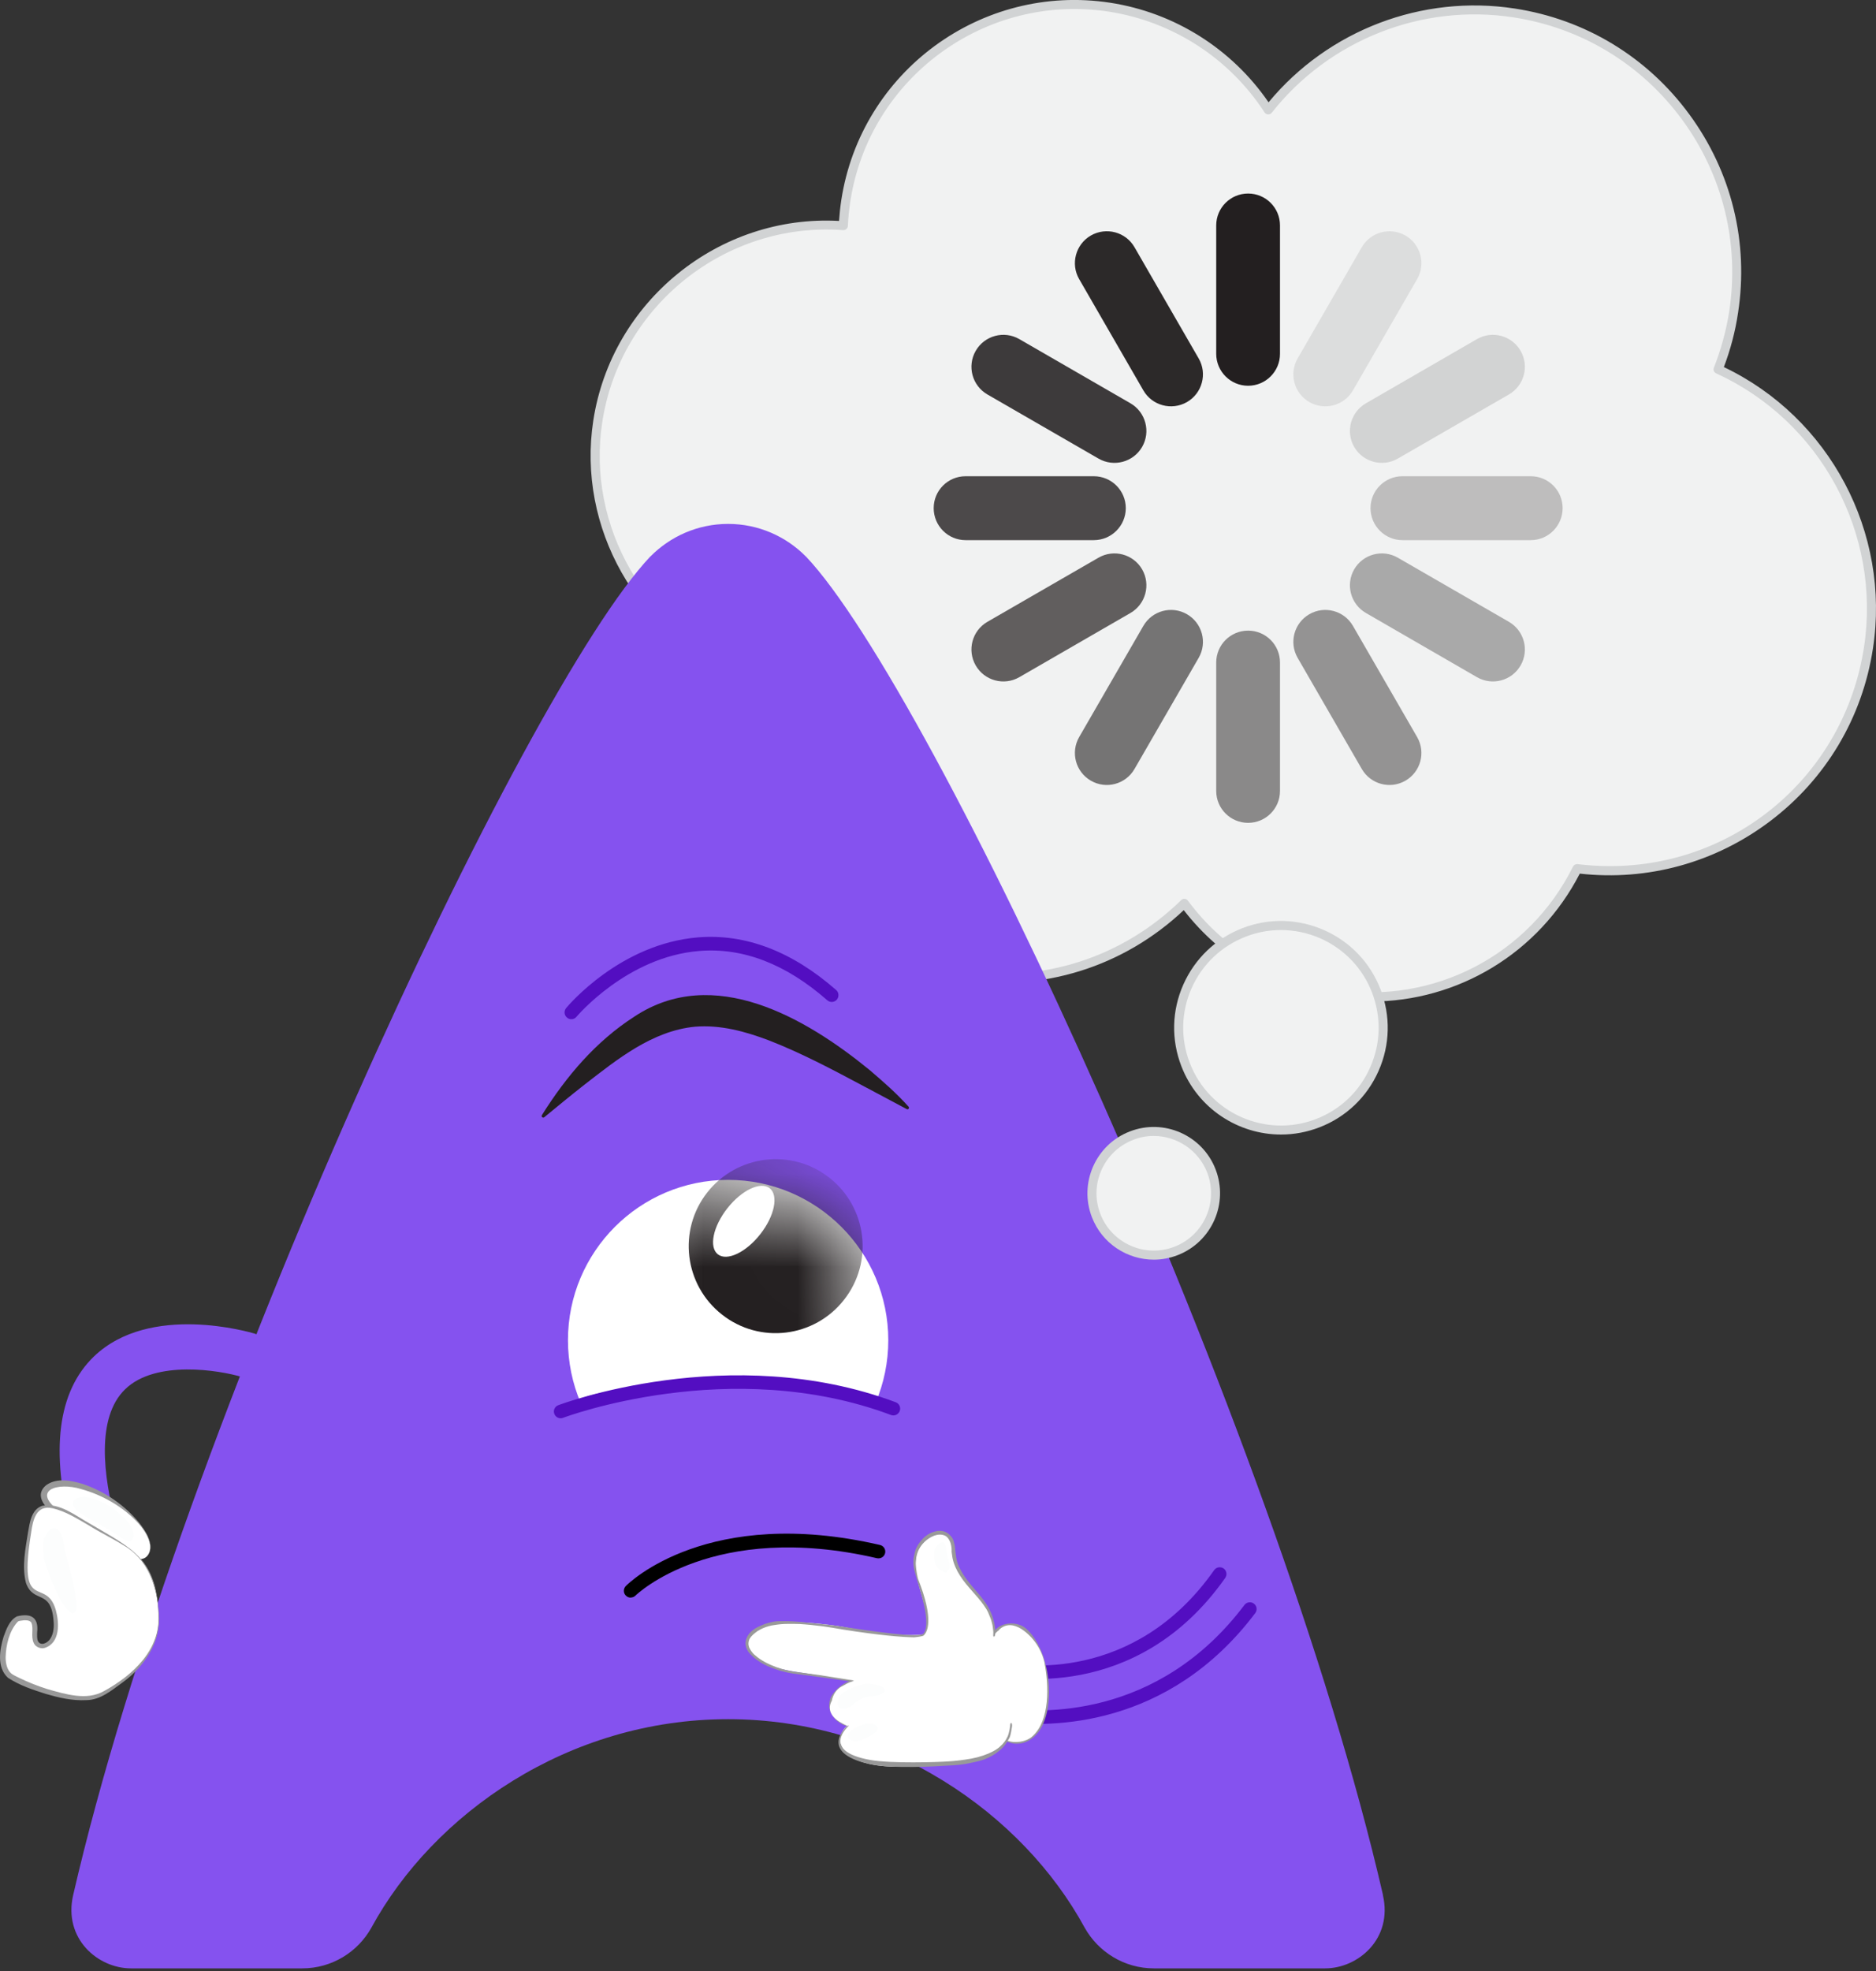 <svg width="20" height="21" viewBox="0 0 20 21" fill="none" xmlns="http://www.w3.org/2000/svg">
<rect x="0" y="0" width="20" height="21" fill="#333333" stroke="none"/>
<path d="M19.919 6.905C20.113 5.639 19.426 4.442 18.316 3.936C18.392 3.743 18.449 3.541 18.481 3.328C18.716 1.801 17.668 0.373 16.141 0.138C15.11 -0.021 14.124 0.407 13.521 1.171C13.151 0.602 12.55 0.188 11.828 0.077C10.482 -0.129 9.223 0.794 9.016 2.14C9.003 2.229 8.994 2.317 8.99 2.405C7.719 2.31 6.569 3.208 6.372 4.489C6.194 5.651 6.859 6.748 7.911 7.159C7.908 7.173 7.906 7.188 7.903 7.202C7.669 8.729 8.716 10.157 10.243 10.392C11.148 10.531 12.018 10.219 12.625 9.625C12.999 10.129 13.563 10.491 14.231 10.594C15.318 10.761 16.347 10.191 16.813 9.256C18.308 9.441 19.689 8.404 19.919 6.906V6.905Z" fill="#F1F2F2"/>
<path d="M14.611 10.67C14.483 10.67 14.354 10.661 14.225 10.641C13.584 10.543 13.016 10.208 12.62 9.697C11.977 10.303 11.111 10.573 10.237 10.439C8.686 10.201 7.618 8.745 7.856 7.194C7.856 7.192 7.856 7.191 7.857 7.189C6.793 6.754 6.15 5.621 6.325 4.481C6.52 3.209 7.666 2.283 8.945 2.354C8.95 2.278 8.958 2.204 8.969 2.132C9.179 0.762 10.465 -0.181 11.835 0.029C12.52 0.134 13.132 0.519 13.524 1.09C14.161 0.321 15.161 -0.061 16.149 0.091C16.9 0.206 17.562 0.607 18.011 1.22C18.461 1.833 18.645 2.584 18.529 3.335C18.5 3.53 18.449 3.724 18.378 3.911C19.505 4.448 20.158 5.675 19.967 6.912C19.854 7.648 19.465 8.301 18.87 8.75C18.286 9.191 17.566 9.389 16.842 9.308C16.406 10.155 15.544 10.671 14.612 10.671L14.611 10.67ZM12.626 9.577C12.626 9.577 12.628 9.577 12.63 9.577C12.644 9.577 12.656 9.585 12.664 9.596C13.046 10.111 13.605 10.448 14.239 10.545C15.283 10.705 16.3 10.178 16.77 9.233C16.779 9.215 16.798 9.205 16.819 9.207C16.935 9.221 17.051 9.228 17.165 9.228C18.507 9.228 19.662 8.259 19.872 6.896C20.058 5.686 19.41 4.486 18.296 3.978C18.273 3.968 18.262 3.941 18.272 3.917C18.348 3.723 18.403 3.522 18.435 3.319C18.546 2.594 18.368 1.868 17.934 1.276C17.499 0.684 16.86 0.296 16.135 0.185C15.16 0.035 14.172 0.424 13.559 1.2C13.55 1.212 13.535 1.219 13.519 1.219C13.504 1.218 13.489 1.21 13.481 1.197C13.106 0.62 12.501 0.229 11.821 0.124C10.504 -0.078 9.267 0.829 9.065 2.147C9.052 2.231 9.043 2.318 9.039 2.407C9.039 2.42 9.033 2.432 9.023 2.44C9.013 2.449 9 2.453 8.987 2.452C7.738 2.359 6.611 3.257 6.421 4.496C6.25 5.605 6.885 6.706 7.929 7.113C7.95 7.122 7.963 7.144 7.959 7.166L7.956 7.186C7.954 7.194 7.953 7.202 7.952 7.209C7.722 8.708 8.754 10.114 10.252 10.344C11.115 10.476 11.968 10.201 12.593 9.59C12.602 9.581 12.614 9.576 12.627 9.576L12.626 9.577Z" fill="#D1D3D4"/>
<path d="M0.997 16.512C0.89 16.512 0.793 16.44 0.764 16.332C0.534 15.458 0.614 14.826 1.001 14.453C1.599 13.878 2.67 14.196 2.715 14.209C2.843 14.248 2.914 14.383 2.876 14.51C2.837 14.637 2.702 14.709 2.575 14.67C2.341 14.6 1.66 14.486 1.335 14.801C1.021 15.103 1.105 15.734 1.23 16.209C1.264 16.338 1.187 16.47 1.058 16.503C1.038 16.509 1.017 16.512 0.997 16.512Z" fill="#8552EF"/>
<path d="M13.656 12.04C14.258 12.04 14.745 11.552 14.745 10.95C14.745 10.349 14.258 9.861 13.656 9.861C13.054 9.861 12.567 10.349 12.567 10.95C12.567 11.552 13.054 12.04 13.656 12.04Z" fill="#F1F2F2"/>
<path d="M13.657 12.088C13.201 12.088 12.769 11.811 12.595 11.361C12.485 11.078 12.492 10.769 12.615 10.491C12.738 10.213 12.962 9.999 13.245 9.889C13.528 9.78 13.837 9.787 14.116 9.91C14.394 10.033 14.607 10.256 14.717 10.539C14.827 10.823 14.82 11.132 14.697 11.41C14.574 11.688 14.35 11.902 14.067 12.011C13.932 12.063 13.794 12.088 13.657 12.088H13.657ZM13.656 9.909C13.529 9.909 13.402 9.932 13.28 9.98C13.021 10.08 12.816 10.275 12.703 10.53C12.591 10.784 12.584 11.067 12.685 11.327C12.892 11.862 13.496 12.129 14.032 11.922C14.291 11.822 14.496 11.626 14.608 11.371C14.721 11.117 14.727 10.834 14.627 10.575C14.527 10.315 14.331 10.111 14.077 9.998C13.942 9.939 13.799 9.909 13.656 9.909L13.656 9.909Z" fill="#D1D3D4"/>
<path d="M14.744 20.19C13.592 15.19 9.944 7.356 8.591 5.928H8.59C8.379 5.715 8.086 5.582 7.762 5.582C7.439 5.582 7.146 5.715 6.935 5.928H6.934C5.582 7.357 1.933 15.19 0.78 20.191C0.673 20.658 1.046 20.972 1.396 20.972H3.222C3.539 20.972 3.815 20.797 3.959 20.539C4.62 19.325 6.055 18.317 7.762 18.317C9.469 18.317 10.904 19.325 11.564 20.539C11.709 20.797 11.985 20.972 12.302 20.972H14.128C14.477 20.972 14.851 20.658 14.743 20.191L14.744 20.19Z" fill="#8552EF"/>
<path d="M5.779 11.878C6.037 11.468 6.35 11.097 6.762 10.832C7.606 10.272 8.588 10.843 9.269 11.399C9.413 11.522 9.556 11.646 9.686 11.791C9.698 11.805 9.683 11.826 9.667 11.817L9.182 11.559C8.861 11.388 8.537 11.217 8.198 11.085C7.945 10.989 7.68 10.917 7.41 10.939C6.953 10.983 6.579 11.287 6.228 11.559C6.084 11.672 5.943 11.788 5.802 11.904C5.789 11.915 5.767 11.898 5.777 11.883L5.78 11.878H5.779Z" fill="#231F20"/>
<path d="M7.762 15.986C6.82 15.986 6.055 15.222 6.055 14.279C6.055 13.336 6.82 12.571 7.762 12.571C8.705 12.571 9.47 13.336 9.47 14.279C9.47 15.222 8.705 15.986 7.762 15.986Z" fill="white"/>
<mask id="mask0_54_22299" style="mask-type:luminance" maskUnits="userSpaceOnUse" x="6" y="12" width="4" height="4">
<path d="M7.762 15.986C6.82 15.986 6.055 15.222 6.055 14.279C6.055 13.336 6.82 12.571 7.762 12.571C8.705 12.571 9.47 13.336 9.47 14.279C9.47 15.222 8.705 15.986 7.762 15.986Z" fill="white"/>
</mask>
<g mask="url(#mask0_54_22299)">
<path d="M7.697 14.006C7.294 13.69 7.224 13.107 7.54 12.705C7.857 12.302 8.439 12.232 8.842 12.548C9.245 12.864 9.315 13.447 8.998 13.849C8.682 14.252 8.099 14.323 7.697 14.006Z" fill="#231F20"/>
<path d="M7.653 13.364C7.556 13.288 7.601 13.068 7.754 12.874C7.906 12.68 8.109 12.584 8.206 12.66C8.302 12.736 8.258 12.956 8.105 13.15C7.953 13.344 7.75 13.44 7.653 13.364Z" fill="white"/>
</g>
<path d="M5.976 15.087C6.021 15.975 6.784 16.69 7.764 16.681C8.743 16.673 9.569 15.944 9.523 15.056C9.499 14.589 5.953 14.616 5.976 15.087V15.087Z" fill="#8552EF"/>
<path d="M5.977 15.111C5.948 15.111 5.921 15.093 5.91 15.065C5.895 15.028 5.914 14.986 5.951 14.972C5.969 14.965 7.784 14.28 9.549 14.94C9.587 14.954 9.606 14.996 9.592 15.033C9.578 15.071 9.536 15.09 9.499 15.076C7.786 14.435 6.02 15.1 6.003 15.106C5.994 15.11 5.986 15.111 5.977 15.111Z" fill="#530EC1"/>
<path d="M6.091 10.859C6.075 10.859 6.058 10.854 6.045 10.842C6.014 10.817 6.01 10.772 6.035 10.741C6.058 10.713 6.613 10.054 7.444 9.987C7.949 9.947 8.444 10.136 8.915 10.549C8.944 10.575 8.947 10.62 8.921 10.651C8.895 10.681 8.849 10.684 8.819 10.657C8.379 10.271 7.921 10.094 7.456 10.132C6.685 10.193 6.152 10.827 6.146 10.833C6.132 10.851 6.112 10.859 6.091 10.859L6.091 10.859Z" fill="#530EC1"/>
<path d="M6.723 17.022C6.705 17.022 6.687 17.015 6.672 17C6.644 16.973 6.644 16.927 6.672 16.898C6.707 16.863 7.55 16.037 9.382 16.461C9.421 16.47 9.445 16.509 9.436 16.548C9.427 16.587 9.389 16.61 9.349 16.602C7.602 16.197 6.783 16.992 6.775 17C6.761 17.014 6.742 17.021 6.724 17.021L6.723 17.022Z" fill="black"/>
<path d="M13.306 4.11C13.118 4.11 12.966 3.957 12.966 3.77V2.402C12.966 2.214 13.118 2.062 13.306 2.062C13.494 2.062 13.646 2.214 13.646 2.402V3.77C13.646 3.957 13.494 4.11 13.306 4.11Z" fill="#231F20"/>
<g opacity="0.95">
<path d="M12.654 4.284C12.491 4.377 12.283 4.322 12.189 4.159L11.505 2.974C11.411 2.812 11.467 2.603 11.63 2.509C11.793 2.416 12.001 2.471 12.095 2.634L12.779 3.819C12.873 3.981 12.817 4.19 12.654 4.284Z" fill="#231F20"/>
</g>
<g opacity="0.87">
<path d="M12.176 4.762C12.082 4.924 11.874 4.98 11.711 4.886L10.527 4.203C10.364 4.109 10.308 3.901 10.402 3.738C10.496 3.575 10.704 3.519 10.867 3.613L12.052 4.297C12.214 4.391 12.27 4.599 12.176 4.762Z" fill="#231F20"/>
</g>
<g opacity="0.8">
<path d="M12.002 5.414C12.002 5.602 11.849 5.755 11.661 5.755H10.294C10.106 5.755 9.954 5.602 9.954 5.414C9.954 5.226 10.106 5.074 10.294 5.074H11.661C11.849 5.074 12.002 5.226 12.002 5.414Z" fill="#231F20"/>
</g>
<g opacity="0.7">
<path d="M12.176 6.066C12.27 6.229 12.214 6.437 12.052 6.531L10.867 7.215C10.704 7.309 10.496 7.253 10.402 7.09C10.308 6.927 10.364 6.719 10.527 6.625L11.711 5.942C11.874 5.848 12.082 5.904 12.176 6.066Z" fill="#231F20"/>
</g>
<g opacity="0.6">
<path d="M12.654 6.544C12.817 6.638 12.873 6.846 12.779 7.009L12.095 8.193C12.001 8.356 11.793 8.412 11.63 8.318C11.467 8.224 11.411 8.016 11.505 7.853L12.189 6.669C12.283 6.506 12.491 6.45 12.654 6.544Z" fill="#231F20"/>
</g>
<g opacity="0.5">
<path d="M13.306 6.719C13.494 6.719 13.646 6.871 13.646 7.059V8.427C13.646 8.615 13.494 8.767 13.306 8.767C13.118 8.767 12.966 8.615 12.966 8.427V7.059C12.966 6.871 13.118 6.719 13.306 6.719Z" fill="#231F20"/>
</g>
<g opacity="0.45">
<path d="M13.959 6.544C14.122 6.45 14.33 6.506 14.424 6.669L15.108 7.853C15.202 8.016 15.146 8.224 14.983 8.318C14.82 8.412 14.612 8.356 14.518 8.193L13.834 7.009C13.74 6.846 13.796 6.638 13.959 6.544Z" fill="#231F20"/>
</g>
<g opacity="0.35">
<path d="M14.437 6.066C14.531 5.904 14.739 5.848 14.902 5.942L16.086 6.625C16.249 6.719 16.305 6.927 16.211 7.09C16.117 7.253 15.909 7.309 15.746 7.215L14.562 6.531C14.399 6.437 14.343 6.229 14.437 6.066Z" fill="#231F20"/>
</g>
<g opacity="0.25">
<path d="M14.611 5.414C14.611 5.226 14.764 5.074 14.951 5.074H16.319C16.507 5.074 16.659 5.226 16.659 5.414C16.659 5.602 16.507 5.755 16.319 5.755H14.951C14.764 5.755 14.611 5.602 14.611 5.414Z" fill="#231F20"/>
</g>
<g opacity="0.15">
<path d="M14.437 4.762C14.343 4.599 14.399 4.391 14.562 4.297L15.746 3.613C15.909 3.519 16.117 3.575 16.211 3.738C16.305 3.901 16.249 4.109 16.086 4.203L14.902 4.886C14.739 4.98 14.531 4.924 14.437 4.762Z" fill="#231F20"/>
</g>
<g opacity="0.1">
<path d="M13.959 4.284C13.796 4.19 13.74 3.981 13.834 3.819L14.518 2.634C14.612 2.471 14.82 2.416 14.983 2.509C15.146 2.603 15.202 2.812 15.108 2.974L14.424 4.159C14.33 4.322 14.122 4.377 13.959 4.284Z" fill="#231F20"/>
</g>
<path d="M12.3 13.373C12.664 13.373 12.959 13.078 12.959 12.714C12.959 12.351 12.664 12.056 12.3 12.056C11.937 12.056 11.642 12.351 11.642 12.714C11.642 13.078 11.937 13.373 12.3 13.373Z" fill="#F1F2F2"/>
<path d="M12.301 13.421C12.017 13.421 11.749 13.249 11.641 12.969C11.5 12.606 11.681 12.195 12.045 12.055C12.408 11.914 12.819 12.095 12.959 12.458C13.1 12.822 12.919 13.232 12.555 13.373C12.472 13.405 12.386 13.421 12.301 13.421V13.421ZM12.3 12.103C12.226 12.103 12.152 12.116 12.08 12.145C11.766 12.266 11.609 12.621 11.731 12.934C11.852 13.248 12.207 13.405 12.521 13.283C12.835 13.162 12.991 12.807 12.87 12.493C12.776 12.252 12.544 12.103 12.3 12.103Z" fill="#D1D3D4"/>
<path d="M13.002 16.772C12.079 18.085 10.73 17.795 10.672 17.782C10.664 17.78 10.657 17.78 10.65 17.779C10.625 17.71 10.592 17.637 10.55 17.557L10.043 17.43L9.485 17.753C9.418 17.779 9.369 17.841 9.363 17.917C9.355 18.022 9.432 18.114 9.536 18.124C9.538 18.124 9.411 18.193 9.403 18.289C9.395 18.395 9.475 18.488 9.581 18.496L10.253 18.559C10.365 18.577 10.608 18.508 10.688 18.272C11.093 18.33 12.378 18.399 13.324 17.145" fill="#8552EF"/>
<path d="M10.286 18.634C10.27 18.634 10.255 18.633 10.241 18.631L9.575 18.568C9.43 18.556 9.321 18.429 9.332 18.283C9.336 18.228 9.364 18.182 9.397 18.144C9.327 18.092 9.284 18.005 9.291 17.911C9.299 17.811 9.361 17.726 9.454 17.687L10.007 17.366C10.024 17.357 10.043 17.354 10.061 17.359L10.568 17.486C10.587 17.491 10.604 17.505 10.614 17.523C10.649 17.588 10.678 17.652 10.703 17.713C10.856 17.745 12.087 17.948 12.944 16.729C12.967 16.696 13.012 16.689 13.045 16.711C13.077 16.734 13.085 16.779 13.062 16.812C12.111 18.165 10.716 17.864 10.657 17.851L10.641 17.849C10.614 17.846 10.592 17.828 10.583 17.802C10.561 17.744 10.534 17.682 10.501 17.619L10.055 17.506L9.522 17.815C9.519 17.817 9.515 17.818 9.512 17.819C9.468 17.836 9.439 17.876 9.435 17.922C9.431 17.987 9.479 18.045 9.544 18.051C9.575 18.054 9.601 18.077 9.607 18.108C9.614 18.137 9.598 18.171 9.572 18.186C9.516 18.221 9.478 18.263 9.476 18.294C9.474 18.326 9.484 18.357 9.505 18.381C9.526 18.406 9.555 18.42 9.588 18.423L10.26 18.486C10.353 18.501 10.554 18.443 10.621 18.247C10.632 18.215 10.665 18.194 10.699 18.199C11.067 18.252 12.339 18.33 13.267 17.1C13.291 17.068 13.337 17.062 13.368 17.086C13.4 17.11 13.406 17.155 13.382 17.187C12.45 18.423 11.183 18.402 10.734 18.349C10.635 18.558 10.42 18.633 10.286 18.633V18.634Z" fill="#530EC1"/>
<path d="M10.844 18.579C10.805 18.579 10.764 18.57 10.72 18.549L10.735 18.517C10.931 18.61 11.045 18.432 11.066 18.396C11.168 18.222 11.159 17.955 11.12 17.78C11.086 17.608 11.007 17.456 10.91 17.375C10.844 17.323 10.746 17.325 10.685 17.354C10.638 17.376 10.608 17.409 10.608 17.449C10.608 17.459 10.584 17.46 10.585 17.45C10.585 17.395 10.611 17.35 10.67 17.321C10.755 17.281 10.863 17.291 10.933 17.347C11.036 17.433 11.119 17.592 11.156 17.772C11.18 17.879 11.189 17.997 11.181 18.104C11.173 18.226 11.144 18.333 11.098 18.413C11.049 18.498 10.959 18.578 10.844 18.578L10.844 18.579Z" fill="#999999"/>
<path d="M10.795 17.625C10.841 17.713 10.89 17.794 10.931 17.883C10.95 17.927 10.985 18.03 11.045 17.978C11.056 17.969 11.063 17.957 11.066 17.944C11.113 17.875 11.048 17.695 11.027 17.641C10.992 17.554 10.881 17.367 10.768 17.371C10.645 17.375 10.77 17.577 10.795 17.625Z" fill="#FCFDFD"/>
<path d="M8.152 17.388C8.146 17.395 8.142 17.402 8.138 17.409C8.138 17.409 8.134 17.416 8.133 17.42C8.121 17.475 8.14 17.525 8.203 17.541C8.232 17.549 8.269 17.55 8.306 17.546C8.31 17.547 8.315 17.547 8.319 17.548C8.388 17.557 8.571 17.616 8.61 17.523C8.678 17.364 8.236 17.282 8.153 17.388H8.152Z" fill="#FCFDFD"/>
<path d="M9.066 17.907C9.04 17.917 9.022 17.925 8.999 17.939C8.975 17.953 8.954 17.969 8.935 17.986C8.915 18.004 8.897 18.024 8.882 18.044C8.87 18.061 8.84 18.092 8.84 18.18C8.842 18.202 8.848 18.224 8.856 18.243C8.865 18.262 8.875 18.279 8.886 18.294C8.897 18.309 8.91 18.323 8.922 18.334C9.001 18.394 9.026 18.387 9.027 18.388C9.03 18.388 9.073 18.384 9.036 18.379C9.034 18.379 9.031 18.378 9.028 18.377C9.026 18.377 9.015 18.374 9.012 18.373C9.009 18.372 8.98 18.359 8.969 18.352C8.945 18.337 8.922 18.315 8.902 18.287C8.893 18.273 8.884 18.257 8.877 18.24C8.87 18.223 8.866 18.204 8.864 18.186C8.866 18.11 8.89 18.088 8.899 18.073C8.925 18.037 8.963 17.989 9.073 17.936C9.15 17.898 9.077 17.904 9.067 17.907L9.066 17.907Z" fill="#999999"/>
<path d="M11.137 17.723C11.109 17.58 11.015 17.437 10.889 17.356C10.809 17.306 10.724 17.294 10.65 17.365C10.649 17.366 10.653 17.365 10.652 17.367C10.63 17.382 10.611 17.402 10.594 17.423C10.599 17.292 10.531 17.113 10.473 17.05C10.065 16.616 10.179 16.422 10.13 16.379C10.041 16.301 9.925 16.362 9.855 16.425C9.575 16.681 10.018 17.214 9.845 17.414C9.497 17.45 9.037 17.337 8.911 17.321C8.703 17.293 8.463 17.27 8.252 17.292C8.099 17.309 7.882 17.456 7.993 17.601C8.139 17.792 8.481 17.806 8.686 17.844C8.83 17.87 8.948 17.891 9.093 17.913C9.04 17.926 9.016 17.948 8.974 17.968C8.918 17.996 8.88 18.056 8.868 18.12C8.828 18.191 8.839 18.277 8.952 18.346C8.975 18.36 9.002 18.374 9.031 18.388C8.995 18.416 8.971 18.458 8.963 18.502C8.927 18.564 9 18.664 9.04 18.698C9.111 18.759 9.254 18.794 9.345 18.808C9.446 18.823 9.55 18.827 9.654 18.812C9.722 18.803 9.789 18.815 9.852 18.79C10.22 18.806 10.599 18.793 10.735 18.544C10.819 18.577 10.939 18.559 11.002 18.503C11.199 18.332 11.18 17.948 11.136 17.723H11.137Z" fill="white"/>
<path d="M10.598 17.288C10.592 17.26 10.585 17.216 10.533 17.119C10.501 17.064 10.459 17.013 10.416 16.963C10.373 16.912 10.329 16.862 10.291 16.808C10.272 16.781 10.254 16.752 10.239 16.723C10.223 16.694 10.211 16.664 10.202 16.633C10.192 16.599 10.18 16.478 10.18 16.478C10.178 16.459 10.166 16.416 10.165 16.414C10.164 16.411 10.159 16.384 10.114 16.344C10.105 16.337 10.069 16.304 9.997 16.311C9.928 16.323 9.894 16.348 9.88 16.358C9.852 16.377 9.828 16.404 9.808 16.43C9.788 16.454 9.772 16.483 9.761 16.512C9.755 16.526 9.741 16.595 9.74 16.602C9.737 16.633 9.737 16.663 9.741 16.692C9.754 16.812 9.945 17.261 9.847 17.403C9.808 17.459 9.268 17.375 8.918 17.322C8.85 17.311 8.534 17.281 8.489 17.277C8.445 17.273 8.299 17.268 8.253 17.277C8.231 17.282 8.208 17.286 8.185 17.293C8.162 17.299 8.14 17.307 8.118 17.317C8.097 17.328 7.993 17.362 7.957 17.459C7.948 17.483 7.945 17.51 7.951 17.535C7.953 17.548 7.957 17.56 7.963 17.571C7.968 17.582 7.974 17.593 7.981 17.603C8.037 17.67 8.103 17.711 8.143 17.732C8.183 17.753 8.225 17.77 8.266 17.784C8.308 17.799 8.349 17.81 8.39 17.819C8.431 17.828 8.472 17.834 8.512 17.838C8.531 17.84 8.983 17.902 9.063 17.914C9.069 17.915 9.109 17.91 9.102 17.905C9.022 17.892 8.872 17.868 8.736 17.847C8.701 17.842 8.534 17.82 8.514 17.817C8.475 17.813 8.436 17.806 8.395 17.797C8.355 17.788 8.315 17.776 8.275 17.762C8.235 17.747 8.195 17.73 8.156 17.709C8.118 17.688 8.081 17.664 8.049 17.635C8.044 17.632 8.015 17.609 7.99 17.559C7.986 17.549 7.97 17.52 7.987 17.47C7.991 17.461 8.003 17.43 8.075 17.379C8.093 17.368 8.113 17.357 8.133 17.348C8.153 17.339 8.174 17.332 8.196 17.326C8.217 17.32 8.238 17.316 8.261 17.313C8.304 17.306 8.349 17.302 8.393 17.302C8.436 17.301 8.48 17.302 8.523 17.303C8.608 17.308 8.691 17.317 8.769 17.327C8.847 17.338 8.921 17.35 8.988 17.362C9.38 17.424 9.604 17.442 9.742 17.445C9.755 17.445 9.836 17.435 9.846 17.426C9.887 17.391 9.96 17.257 9.787 16.822C9.78 16.798 9.769 16.732 9.766 16.706C9.763 16.679 9.762 16.652 9.765 16.625C9.766 16.611 9.769 16.58 9.781 16.544C9.79 16.518 9.812 16.463 9.879 16.407C9.902 16.389 9.928 16.374 9.956 16.363C9.97 16.359 10.028 16.334 10.085 16.367C10.155 16.421 10.145 16.533 10.145 16.533C10.145 16.533 10.153 16.59 10.154 16.595C10.16 16.628 10.171 16.662 10.185 16.695C10.199 16.727 10.216 16.759 10.235 16.788C10.273 16.848 10.319 16.901 10.364 16.952C10.409 17.003 10.453 17.052 10.489 17.104C10.508 17.13 10.524 17.156 10.536 17.183C10.539 17.19 10.56 17.242 10.561 17.245C10.563 17.248 10.567 17.262 10.568 17.266C10.577 17.293 10.583 17.32 10.586 17.347C10.59 17.373 10.591 17.399 10.589 17.424C10.587 17.448 10.631 17.458 10.6 17.29L10.598 17.288Z" fill="#999999"/>
<path d="M9.031 18.389C9.031 18.389 8.715 18.665 9.257 18.793C9.497 18.85 10.021 18.817 10.054 18.814C10.125 18.81 10.205 18.809 10.292 18.794C10.429 18.768 10.475 18.754 10.507 18.74C10.555 18.721 10.605 18.695 10.67 18.639C10.67 18.639 10.714 18.605 10.763 18.514C10.779 18.477 10.79 18.385 10.79 18.387C10.79 18.346 10.77 18.347 10.769 18.387C10.762 18.459 10.742 18.502 10.741 18.504C10.723 18.543 10.697 18.577 10.663 18.607C10.659 18.61 10.604 18.673 10.42 18.723C10.376 18.734 10.332 18.742 10.289 18.748C10.203 18.761 10.122 18.767 10.052 18.77C10.02 18.772 9.507 18.793 9.275 18.751C8.735 18.653 9.052 18.385 9.052 18.385L9.033 18.389L9.031 18.389Z" fill="#999999"/>
<path d="M9.429 17.995C9.418 17.966 9.368 17.958 9.343 17.952C9.294 17.941 9.246 17.935 9.197 17.947C9.168 17.954 9.121 17.967 9.078 17.987C9.027 18.007 8.975 18.035 8.949 18.083C8.933 18.114 8.918 18.164 8.947 18.192C8.984 18.228 9.041 18.198 9.076 18.173C9.123 18.139 9.165 18.102 9.223 18.085C9.272 18.07 9.325 18.072 9.374 18.059C9.401 18.051 9.442 18.029 9.429 17.994V17.995Z" fill="#FCFDFD"/>
<path d="M9.337 18.383C9.292 18.342 9.191 18.372 9.145 18.395C9.139 18.398 9.122 18.407 9.105 18.419C9.07 18.436 9.039 18.463 9.037 18.497C9.035 18.533 9.086 18.546 9.115 18.549C9.161 18.553 9.204 18.528 9.245 18.511C9.283 18.494 9.398 18.438 9.336 18.383L9.337 18.383Z" fill="#FCFDFD"/>
<path d="M1.582 16.561C1.499 16.696 1.28 16.54 0.976 16.353C0.672 16.166 0.399 16.018 0.482 15.884C0.565 15.749 0.878 15.791 1.182 15.978C1.486 16.165 1.665 16.426 1.582 16.561Z" fill="white"/>
<path d="M1.582 16.561C1.502 16.676 1.344 16.569 1.25 16.526C1.035 16.404 0.82 16.29 0.612 16.156C0.504 16.087 0.347 15.94 0.496 15.821C0.61 15.743 0.758 15.774 0.88 15.81C1.115 15.889 1.329 16.036 1.486 16.227C1.555 16.318 1.643 16.446 1.583 16.561H1.582ZM1.582 16.561C1.641 16.445 1.551 16.32 1.478 16.233C1.315 16.055 1.094 15.928 0.864 15.865C0.617 15.789 0.32 15.876 0.645 16.11C0.841 16.252 1.051 16.385 1.254 16.517C1.347 16.567 1.499 16.675 1.583 16.561H1.582Z" fill="#999999"/>
<path d="M1.691 17.192C1.654 16.544 1.332 16.477 0.997 16.271C0.662 16.064 0.394 15.912 0.331 16.243C0.144 17.219 0.482 16.841 0.567 17.136C0.662 17.465 0.494 17.564 0.421 17.533C0.287 17.476 0.496 17.186 0.199 17.245C0.092 17.265 -0.076 17.746 0.121 17.867C0.235 17.937 0.844 18.203 1.103 18.044C1.372 17.88 1.717 17.639 1.691 17.192L1.691 17.192Z" fill="white"/>
<path d="M1.688 17.192C1.679 16.906 1.576 16.611 1.316 16.464C1.195 16.388 1.065 16.327 0.943 16.25C0.822 16.18 0.698 16.101 0.561 16.07C0.387 16.03 0.351 16.192 0.332 16.329C0.188 17.211 0.489 16.789 0.595 17.154C0.632 17.289 0.644 17.504 0.476 17.558C0.433 17.57 0.377 17.548 0.359 17.504C0.327 17.433 0.36 17.355 0.336 17.293C0.321 17.256 0.258 17.261 0.221 17.268C0.2 17.271 0.198 17.271 0.186 17.282C0.098 17.379 0.063 17.529 0.06 17.658C0.06 17.724 0.076 17.793 0.121 17.831C0.143 17.848 0.178 17.864 0.209 17.879C0.304 17.925 0.403 17.964 0.504 17.996C0.699 18.051 0.927 18.123 1.112 18.016C1.419 17.847 1.719 17.571 1.688 17.191V17.192ZM1.694 17.192C1.722 17.488 1.54 17.756 1.309 17.924C1.191 18.009 1.071 18.113 0.92 18.114C0.771 18.122 0.628 18.088 0.489 18.048C0.348 18.003 0.211 17.958 0.085 17.876C-0.036 17.766 -0.004 17.578 0.038 17.439C0.068 17.359 0.098 17.266 0.18 17.222C0.328 17.184 0.414 17.232 0.396 17.39C0.395 17.425 0.394 17.461 0.404 17.484C0.433 17.543 0.509 17.505 0.536 17.46C0.571 17.407 0.578 17.336 0.571 17.268C0.544 16.924 0.357 17.09 0.277 16.866C0.231 16.687 0.272 16.501 0.299 16.325C0.317 16.224 0.334 16.079 0.453 16.043C0.634 16.008 0.805 16.149 0.955 16.232C1.413 16.503 1.66 16.598 1.694 17.192Z" fill="#999999"/>
<path d="M0.98 16.195C1.075 16.252 1.168 16.298 1.259 16.36C1.303 16.39 1.396 16.466 1.422 16.383C1.427 16.367 1.427 16.352 1.422 16.337C1.426 16.245 1.26 16.113 1.208 16.075C1.124 16.013 0.911 15.902 0.806 15.972C0.692 16.047 0.928 16.166 0.979 16.196L0.98 16.195Z" fill="#FCFDFD"/>
<path d="M0.796 17.182C0.879 17.135 0.698 16.579 0.688 16.499C0.687 16.488 0.682 16.458 0.674 16.426C0.668 16.365 0.644 16.305 0.595 16.285C0.543 16.264 0.497 16.332 0.478 16.373C0.447 16.44 0.462 16.517 0.466 16.588C0.47 16.655 0.682 17.246 0.796 17.182H0.796Z" fill="#FCFDFD"/>
<path d="M10.115 16.727C10.139 16.68 10.113 16.622 10.101 16.574C10.094 16.543 10.089 16.441 10.05 16.434C10.018 16.427 9.969 16.488 9.963 16.514C9.955 16.553 9.96 16.622 9.972 16.657C9.986 16.699 10.01 16.726 10.052 16.746C10.081 16.76 10.099 16.759 10.115 16.727V16.727Z" fill="#FCFDFD"/>
</svg>
